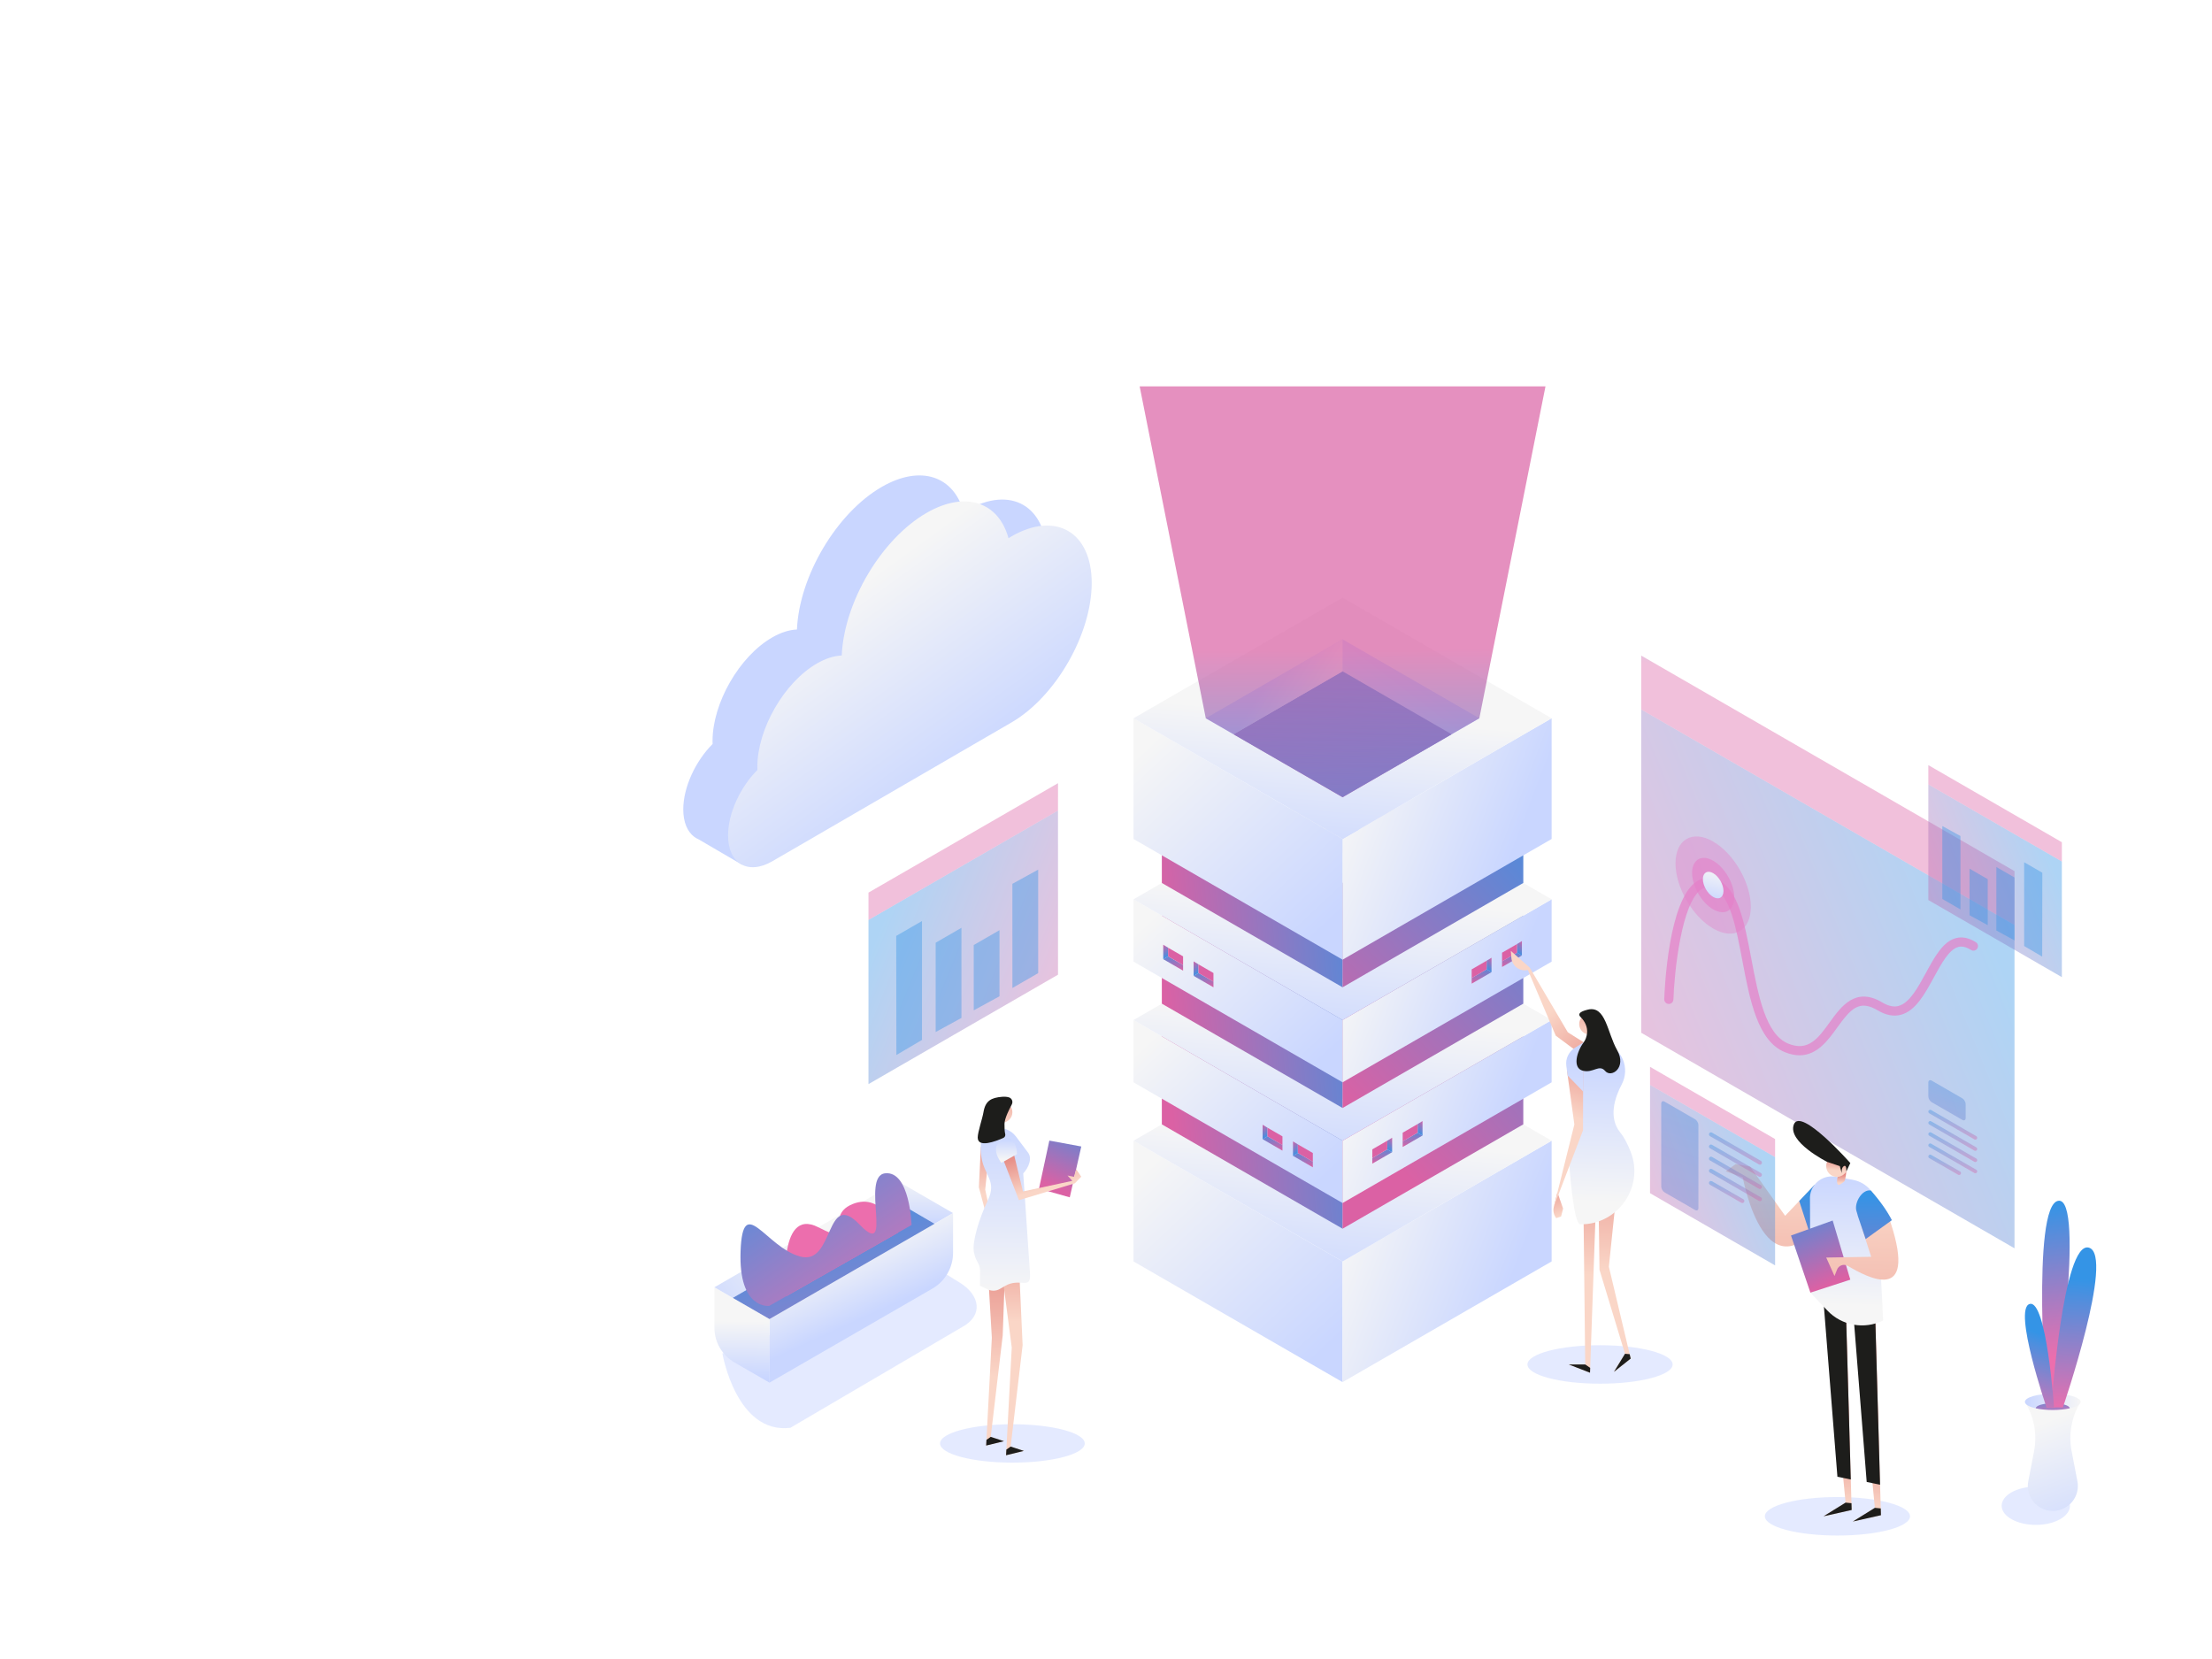 <?xml version="1.0" encoding="utf-8"?>
<!-- Generator: Adobe Illustrator 23.0.4, SVG Export Plug-In . SVG Version: 6.00 Build 0)  -->
<svg version="1.1" id="Layer_1" xmlns="http://www.w3.org/2000/svg" xmlns:xlink="http://www.w3.org/1999/xlink" x="0px" y="0px"
	 viewBox="0 0 3000 2250" style="enable-background:new 0 0 3000 2250;" xml:space="preserve">
<style type="text/css">
	.st0{opacity:0.5;fill:url(#SVGID_1_);}
	.st1{fill:url(#SVGID_2_);}
	.st2{fill:url(#SVGID_3_);}
	.st3{fill:url(#SVGID_4_);}
	.st4{fill:url(#XMLID_2_);}
	.st5{fill:url(#XMLID_3_);}
	.st6{fill:url(#XMLID_4_);}
	.st7{opacity:0.5;fill:url(#SVGID_5_);}
	.st8{fill:url(#SVGID_6_);}
	.st9{fill:url(#SVGID_7_);}
	.st10{fill:url(#SVGID_8_);}
	.st11{fill:url(#SVGID_9_);}
	.st12{fill:url(#SVGID_10_);}
	.st13{fill:url(#SVGID_11_);}
	.st14{fill:url(#SVGID_12_);}
	.st15{fill:url(#SVGID_13_);}
	.st16{fill:url(#SVGID_14_);}
	.st17{fill:url(#SVGID_15_);}
	.st18{fill:url(#SVGID_16_);}
	.st19{fill:url(#SVGID_17_);}
	.st20{fill:url(#SVGID_18_);}
	.st21{fill:url(#SVGID_19_);}
	.st22{fill:url(#SVGID_20_);}
	.st23{fill:url(#SVGID_21_);}
	.st24{fill:url(#SVGID_22_);}
	.st25{fill:url(#SVGID_23_);}
	.st26{fill:url(#SVGID_24_);}
	.st27{fill:url(#SVGID_25_);}
	.st28{fill:url(#SVGID_26_);}
	.st29{fill:url(#SVGID_27_);}
	.st30{fill:url(#SVGID_28_);}
	.st31{fill:url(#SVGID_29_);}
	.st32{fill:url(#SVGID_30_);}
	.st33{fill:url(#SVGID_31_);}
	.st34{fill:url(#SVGID_32_);}
	.st35{fill:url(#SVGID_33_);}
	.st36{fill:url(#SVGID_34_);}
	.st37{fill:url(#SVGID_35_);}
	.st38{fill:url(#SVGID_36_);}
	.st39{fill:url(#SVGID_37_);}
	.st40{fill:url(#SVGID_38_);}
	.st41{fill:url(#SVGID_39_);}
	.st42{fill:url(#SVGID_40_);}
	.st43{fill:url(#SVGID_41_);}
	.st44{fill:url(#SVGID_42_);}
	.st45{fill:url(#SVGID_43_);}
	.st46{fill:url(#SVGID_44_);}
	.st47{fill:url(#SVGID_45_);}
	.st48{fill:url(#SVGID_46_);}
	.st49{fill:url(#SVGID_47_);}
	.st50{fill:url(#SVGID_48_);}
	.st51{fill:url(#SVGID_49_);}
	.st52{fill:url(#SVGID_50_);}
	.st53{fill:url(#SVGID_51_);}
	.st54{fill:url(#SVGID_52_);}
	.st55{fill:url(#SVGID_53_);}
	.st56{fill:url(#SVGID_54_);}
	.st57{fill:url(#SVGID_55_);}
	.st58{fill:url(#SVGID_56_);}
	.st59{fill:url(#SVGID_57_);}
	.st60{fill:url(#SVGID_58_);}
	.st61{fill:url(#SVGID_59_);}
	.st62{fill:url(#SVGID_60_);}
	.st63{fill:url(#SVGID_61_);}
	.st64{fill:url(#SVGID_62_);}
	.st65{fill:url(#SVGID_63_);}
	.st66{fill:url(#SVGID_64_);}
	.st67{filter:url(#Adobe_OpacityMaskFilter);}
	.st68{filter:url(#Adobe_OpacityMaskFilter_1_);}
	.st69{mask:url(#SVGID_65_);fill:url(#SVGID_66_);}
	.st70{opacity:0.7;fill:url(#SVGID_67_);}
	.st71{fill:url(#SVGID_68_);}
	.st72{fill:url(#SVGID_69_);}
	.st73{opacity:0.4;fill:url(#SVGID_70_);}
	.st74{opacity:0.4;fill:url(#SVGID_71_);}
	.st75{opacity:0.4;}
	.st76{fill:url(#SVGID_72_);}
	.st77{fill:url(#SVGID_73_);}
	.st78{fill:url(#SVGID_74_);}
	.st79{fill:url(#SVGID_75_);}
	.st80{fill:url(#SVGID_76_);}
	.st81{opacity:0.4;fill:url(#SVGID_77_);}
	.st82{opacity:0.7;}
	.st83{fill:#E57FC8;}
	.st84{opacity:0.4;fill:#E57FC8;}
	.st85{opacity:0.6;fill:#E57FC8;}
	.st86{fill:url(#SVGID_78_);}
	.st87{opacity:0.4;fill:url(#SVGID_79_);}
	.st88{fill:url(#SVGID_80_);}
	.st89{fill:url(#SVGID_81_);}
	.st90{fill:url(#SVGID_82_);}
	.st91{fill:url(#SVGID_83_);}
	.st92{opacity:0.4;fill:url(#SVGID_84_);}
	.st93{opacity:0.4;fill:url(#SVGID_85_);}
	.st94{fill:url(#SVGID_86_);}
	.st95{fill:url(#SVGID_87_);}
	.st96{fill:url(#SVGID_88_);}
	.st97{fill:url(#SVGID_89_);}
	.st98{opacity:0.4;fill:url(#SVGID_90_);}
	.st99{fill:url(#SVGID_91_);}
	.st100{opacity:0.5;fill:url(#SVGID_92_);}
	.st101{fill:url(#SVGID_93_);}
	.st102{fill:url(#SVGID_94_);}
	.st103{fill:url(#SVGID_95_);}
	.st104{fill:url(#SVGID_96_);}
	.st105{fill:url(#SVGID_97_);}
	.st106{fill:url(#SVGID_98_);}
	.st107{fill:url(#SVGID_99_);}
	.st108{fill:#1D1D1B;}
	.st109{opacity:0.5;fill:url(#SVGID_100_);}
	.st110{fill:url(#SVGID_101_);}
	.st111{fill:url(#SVGID_102_);}
	.st112{fill:url(#SVGID_103_);}
	.st113{fill:url(#SVGID_104_);}
	.st114{fill:url(#SVGID_105_);}
	.st115{fill:url(#SVGID_106_);}
	.st116{fill:url(#SVGID_107_);}
	.st117{fill:url(#SVGID_108_);}
	.st118{opacity:0.5;fill:url(#SVGID_109_);}
	.st119{fill:url(#SVGID_110_);}
	.st120{fill:url(#SVGID_111_);}
	.st121{fill:url(#SVGID_112_);}
	.st122{fill:url(#SVGID_113_);}
	.st123{fill:url(#SVGID_114_);}
	.st124{fill:url(#SVGID_115_);}
	.st125{fill:url(#SVGID_116_);}
	.st126{fill:url(#SVGID_117_);}
	.st127{fill:url(#SVGID_118_);}
	.st128{fill:url(#SVGID_119_);}
	.st129{opacity:0.4;fill:url(#SVGID_120_);}
	.st130{opacity:0.4;fill:url(#SVGID_121_);}
	.st131{fill:url(#SVGID_122_);}
	.st132{fill:url(#SVGID_123_);}
	.st133{fill:url(#SVGID_124_);}
	.st134{fill:url(#SVGID_125_);}
	.st135{fill:url(#SVGID_126_);}
	.st136{opacity:0.4;fill:url(#SVGID_127_);}
</style>
<g>
	<g>
		<g>
			
				<linearGradient id="SVGID_1_" gradientUnits="userSpaceOnUse" x1="4737.597" y1="2079.651" x2="4736.573" y2="2067.705" gradientTransform="matrix(-1 0 0 1 7495.434 0)">
				<stop  offset="0" style="stop-color:#F6F6F6"/>
				<stop  offset="1" style="stop-color:#C9D6FF"/>
			</linearGradient>
			<ellipse class="st0" cx="2761.05" cy="2042.17" rx="46.31" ry="25.95"/>
			
				<linearGradient id="SVGID_2_" gradientUnits="userSpaceOnUse" x1="4722.059" y1="1928.268" x2="4658.423" y2="2095.31" gradientTransform="matrix(-1 0 0 1 7495.434 0)">
				<stop  offset="0" style="stop-color:#F6F6F6"/>
				<stop  offset="1" style="stop-color:#C9D6FF"/>
			</linearGradient>
			<path class="st1" d="M2821.78,1901.27l-1.76,3.09c-10.93,19.27-14.63,41.8-10.45,63.55l7.88,40.95
				c2.73,14.2-3.86,28.58-16.4,35.77l-0.12,0.07c-10.46,6-23.33,5.98-33.78-0.05l0,0c-12.5-7.21-19.05-21.55-16.32-35.72l7.84-40.72
				c4.22-21.93,0.42-44.65-10.71-64.02l-1.68-2.93H2821.78z"/>
			
				<linearGradient id="SVGID_3_" gradientUnits="userSpaceOnUse" x1="4673.655" y1="1901.266" x2="4749.157" y2="1901.266" gradientTransform="matrix(-1 0 0 1 7495.434 0)">
				<stop  offset="0" style="stop-color:#F6F6F6"/>
				<stop  offset="1" style="stop-color:#C9D6FF"/>
			</linearGradient>
			<path class="st2" d="M2746.28,1901.27c0,3.56,5.79,6.72,14.78,8.73c6.36,1.43,14.33,2.27,22.97,2.27s16.61-0.85,22.98-2.27
				c8.98-2.01,14.77-5.17,14.77-8.73c0-6.08-16.9-11.01-37.75-11.01C2763.18,1890.26,2746.28,1895.19,2746.28,1901.27z"/>
			
				<linearGradient id="SVGID_4_" gradientUnits="userSpaceOnUse" x1="4712.615" y1="1888.459" x2="4710.639" y2="1923.373" gradientTransform="matrix(-1 0 0 1 7495.434 0)">
				<stop  offset="0" style="stop-color:#3494E6"/>
				<stop  offset="1" style="stop-color:#EC6EAD"/>
			</linearGradient>
			<path class="st3" d="M2761.05,1909.9c0,0.03,0,0.07,0.01,0.1c6.36,1.43,14.33,2.27,22.97,2.27s16.61-0.85,22.98-2.27
				c0.01-0.03,0.01-0.07,0.01-0.1c0-3.71-10.29-6.7-22.99-6.7C2771.34,1903.2,2761.05,1906.19,2761.05,1909.9z"/>
		</g>
		<g>
			
				<linearGradient id="XMLID_2_" gradientUnits="userSpaceOnUse" x1="4720.753" y1="1633.33" x2="4698.794" y2="1840.618" gradientTransform="matrix(-1 0 0 1 7495.434 0)">
				<stop  offset="0" style="stop-color:#3494E6"/>
				<stop  offset="1" style="stop-color:#EC6EAD"/>
			</linearGradient>
			<path id="XMLID_159_" class="st4" d="M2775.56,1908.81c0,0-21.05-274.4,15.99-280.25c37.05-5.85-4.47,280.11-4.47,280.11
				L2775.56,1908.81z"/>
			
				<linearGradient id="XMLID_3_" gradientUnits="userSpaceOnUse" x1="4679.794" y1="1734.639" x2="4686.821" y2="1913.82" gradientTransform="matrix(-1 0 0 1 7495.434 0)">
				<stop  offset="0" style="stop-color:#3494E6"/>
				<stop  offset="1" style="stop-color:#EC6EAD"/>
			</linearGradient>
			<path id="XMLID_157_" class="st5" d="M2797.78,1908.81c0,0,70.66-206.42,35.33-216.68c-35.33-10.26-51.12,216.68-51.12,216.68
				H2797.78z"/>
			
				<linearGradient id="XMLID_4_" gradientUnits="userSpaceOnUse" x1="4718.829" y1="1811.699" x2="4755.72" y2="1923.248" gradientTransform="matrix(-1 0 0 1 7495.434 0)">
				<stop  offset="0" style="stop-color:#3494E6"/>
				<stop  offset="1" style="stop-color:#EC6EAD"/>
			</linearGradient>
			<path id="XMLID_156_" class="st6" d="M2775.56,1908.81c0,0-45.75-133.67-22.88-140.31c22.88-6.64,33.1,140.31,33.1,140.31
				H2775.56z"/>
		</g>
	</g>
	<g>
		
			<linearGradient id="SVGID_5_" gradientUnits="userSpaceOnUse" x1="-1598.781" y1="1971.561" x2="-1602.627" y2="1926.686" gradientTransform="matrix(1 0 0 1 2765.385 0)">
			<stop  offset="0" style="stop-color:#F6F6F6"/>
			<stop  offset="1" style="stop-color:#C9D6FF"/>
		</linearGradient>
		<path class="st7" d="M979.77,1835.67c0,0,18.67,109.66,92.13,100.78l233.35-136.87c28.4-15.44,24.14-42.88-3.35-59.88
			l-28.68-17.74L979.77,1835.67z"/>
		<g>
			
				<linearGradient id="SVGID_6_" gradientUnits="userSpaceOnUse" x1="7823.062" y1="1594.604" x2="7823.062" y2="1663.887" gradientTransform="matrix(-1 0 0 1 9078.298 0)">
				<stop  offset="0" style="stop-color:#F6F6F6"/>
				<stop  offset="1" style="stop-color:#C9D6FF"/>
			</linearGradient>
			<polygon class="st8" points="1217.89,1630.85 1217.89,1602.1 1292.58,1645.23 1267.48,1659.72 			"/>
			<g>
				
					<linearGradient id="SVGID_7_" gradientUnits="userSpaceOnUse" x1="7940.007" y1="1694.831" x2="7899.483" y2="1783.723" gradientTransform="matrix(-1 0 0 1 9078.298 0)">
					<stop  offset="0" style="stop-color:#F6F6F6"/>
					<stop  offset="1" style="stop-color:#C9D6FF"/>
				</linearGradient>
				<path class="st9" d="M1292.58,1699.05v-53.82l-248.97,143.74v86.24l220.89-127.52
					C1281.88,1737.65,1292.58,1719.11,1292.58,1699.05z"/>
				
					<linearGradient id="SVGID_8_" gradientUnits="userSpaceOnUse" x1="8071.706" y1="1791.679" x2="8073.013" y2="1868.806" gradientTransform="matrix(-1 0 0 1 9078.298 0)">
					<stop  offset="0" style="stop-color:#F6F6F6"/>
					<stop  offset="1" style="stop-color:#C9D6FF"/>
				</linearGradient>
				<path class="st10" d="M996.12,1847.79l47.49,27.42v-86.24l-74.69-43.12v54.84C968.93,1820.12,979.3,1838.07,996.12,1847.79z"/>
				
					<linearGradient id="SVGID_9_" gradientUnits="userSpaceOnUse" x1="7988.751" y1="1691.17" x2="8124.703" y2="1790.52" gradientTransform="matrix(-1 0 0 1 9078.298 0)">
					<stop  offset="0" style="stop-color:#F6F6F6"/>
					<stop  offset="1" style="stop-color:#C9D6FF"/>
				</linearGradient>
				<polygon class="st11" points="968.93,1745.84 1217.89,1602.1 1217.89,1630.85 993.83,1760.22 				"/>
			</g>
			
				<linearGradient id="SVGID_10_" gradientUnits="userSpaceOnUse" x1="-1670.757" y1="1611.104" x2="-1538.526" y2="1974.007" gradientTransform="matrix(1 0 0 1 2765.385 0)">
				<stop  offset="0" style="stop-color:#3494E6"/>
				<stop  offset="1" style="stop-color:#EC6EAD"/>
			</linearGradient>
			<polygon class="st12" points="1267.48,1659.72 1217.89,1630.85 993.83,1760.22 1043.62,1788.97 			"/>
			
				<linearGradient id="SVGID_11_" gradientUnits="userSpaceOnUse" x1="-2840.866" y1="1591.067" x2="-2862.308" y2="1615.572" gradientTransform="matrix(-1 0 0 1 -1803.483 0)">
				<stop  offset="0" style="stop-color:#3494E6"/>
				<stop  offset="1" style="stop-color:#EC6EAD"/>
			</linearGradient>
			<path class="st13" d="M1217.89,1671.84c0,0-20.04-56.14-61.9-38.72c-41.86,17.41,10.92,60.59-46.1,31.35
				c-57.02-29.25-43.63,93.59-43.63,93.59L1217.89,1671.84z"/>
		</g>
		
			<linearGradient id="SVGID_12_" gradientUnits="userSpaceOnUse" x1="-1749.437" y1="1533.286" x2="-1554.028" y2="1810.972" gradientTransform="matrix(1 0 0 1 2765.385 0)">
			<stop  offset="0" style="stop-color:#3494E6"/>
			<stop  offset="1" style="stop-color:#EC6EAD"/>
		</linearGradient>
		<path class="st14" d="M1236.27,1661.39c0,0-2.17-73.82-35.87-70.09c-33.69,3.72,12.51,118.7-34.52,69.58s-33.77,56.18-80.74,43.27
			c-46.97-12.91-77.82-86.89-80.74-7.14c-2.92,79.75,38.95,74.06,38.95,74.06L1236.27,1661.39z"/>
	</g>
	<g>
		<linearGradient id="SVGID_13_" gradientUnits="userSpaceOnUse" x1="1558.187" y1="1581.648" x2="1793.904" y2="1833.494">
			<stop  offset="0" style="stop-color:#F6F6F6"/>
			<stop  offset="1" style="stop-color:#C9D6FF"/>
		</linearGradient>
		<polygon class="st15" points="1537.3,1547.1 1820.84,1710.8 1820.84,1874.49 1537.3,1710.8 		"/>
		<linearGradient id="SVGID_14_" gradientUnits="userSpaceOnUse" x1="1826.518" y1="1658.807" x2="2047.347" y2="1743.168">
			<stop  offset="0" style="stop-color:#F6F6F6"/>
			<stop  offset="1" style="stop-color:#C9D6FF"/>
		</linearGradient>
		<polygon class="st16" points="2104.38,1547.1 1820.84,1710.8 1820.84,1874.49 2104.39,1710.8 		"/>
		<linearGradient id="SVGID_15_" gradientUnits="userSpaceOnUse" x1="1821.089" y1="1544.073" x2="1803.721" y2="1757.455">
			<stop  offset="0" style="stop-color:#F6F6F6"/>
			<stop  offset="1" style="stop-color:#C9D6FF"/>
		</linearGradient>
		<polygon class="st17" points="1537.3,1547.1 1820.84,1383.4 2104.38,1547.1 1820.84,1710.8 		"/>
		<linearGradient id="SVGID_16_" gradientUnits="userSpaceOnUse" x1="1732.065" y1="1663.759" x2="1882.178" y2="1466.504">
			<stop  offset="0" style="stop-color:#F6F6F6"/>
			<stop  offset="1" style="stop-color:#C9D6FF"/>
		</linearGradient>
		<polygon class="st18" points="1635.35,1547.1 1820.84,1440.01 2006.33,1547.1 1820.84,1654.19 		"/>
		<linearGradient id="SVGID_17_" gradientUnits="userSpaceOnUse" x1="1889.665" y1="1519.865" x2="1778.012" y2="1599.263">
			<stop  offset="0" style="stop-color:#F6F6F6"/>
			<stop  offset="1" style="stop-color:#C9D6FF"/>
		</linearGradient>
		<polygon class="st19" points="1672.95,1568.81 1820.84,1483.42 1968.74,1568.81 1820.84,1654.19 		"/>
		<linearGradient id="SVGID_18_" gradientUnits="userSpaceOnUse" x1="1931.76" y1="1505.766" x2="1591.216" y2="1533.679">
			<stop  offset="0" style="stop-color:#3494E6"/>
			<stop  offset="1" style="stop-color:#DB61A4"/>
		</linearGradient>
		<polygon class="st20" points="1575.74,1383.4 1820.84,1524.91 1820.84,1666.41 1575.73,1524.9 		"/>
		<linearGradient id="SVGID_19_" gradientUnits="userSpaceOnUse" x1="2272.331" y1="1227.909" x2="1888.986" y2="1574.036">
			<stop  offset="0" style="stop-color:#3494E6"/>
			<stop  offset="1" style="stop-color:#DB61A4"/>
		</linearGradient>
		<polygon class="st21" points="2065.95,1383.4 1820.84,1524.91 1820.84,1666.41 2065.95,1524.9 		"/>
		<linearGradient id="SVGID_20_" gradientUnits="userSpaceOnUse" x1="1574.341" y1="1395.599" x2="1778.558" y2="1613.79">
			<stop  offset="0" style="stop-color:#F6F6F6"/>
			<stop  offset="1" style="stop-color:#C9D6FF"/>
		</linearGradient>
		<polygon class="st22" points="1537.3,1383.4 1820.84,1547.1 1820.84,1631.58 1537.3,1467.89 		"/>
		<linearGradient id="SVGID_21_" gradientUnits="userSpaceOnUse" x1="1841.043" y1="1461.047" x2="2038.304" y2="1536.405">
			<stop  offset="0" style="stop-color:#F6F6F6"/>
			<stop  offset="1" style="stop-color:#C9D6FF"/>
		</linearGradient>
		<polygon class="st23" points="2104.38,1383.4 1820.84,1547.1 1820.84,1631.58 2104.39,1467.89 		"/>
		<linearGradient id="SVGID_22_" gradientUnits="userSpaceOnUse" x1="1821.089" y1="1380.371" x2="1803.721" y2="1593.754">
			<stop  offset="0" style="stop-color:#F6F6F6"/>
			<stop  offset="1" style="stop-color:#C9D6FF"/>
		</linearGradient>
		<polygon class="st24" points="1537.3,1383.4 1820.84,1219.7 2104.38,1383.4 1820.84,1547.1 		"/>
		<linearGradient id="SVGID_23_" gradientUnits="userSpaceOnUse" x1="1732.065" y1="1500.057" x2="1882.178" y2="1302.802">
			<stop  offset="0" style="stop-color:#F6F6F6"/>
			<stop  offset="1" style="stop-color:#C9D6FF"/>
		</linearGradient>
		<polygon class="st25" points="1635.35,1383.4 1820.84,1276.31 2006.33,1383.4 1820.84,1490.49 		"/>
		<linearGradient id="SVGID_24_" gradientUnits="userSpaceOnUse" x1="1889.665" y1="1356.164" x2="1778.012" y2="1435.562">
			<stop  offset="0" style="stop-color:#F6F6F6"/>
			<stop  offset="1" style="stop-color:#C9D6FF"/>
		</linearGradient>
		<polygon class="st26" points="1672.95,1405.1 1820.84,1319.72 1968.74,1405.1 1820.84,1490.49 		"/>
		<linearGradient id="SVGID_25_" gradientUnits="userSpaceOnUse" x1="1918.431" y1="1343.157" x2="1577.888" y2="1371.071">
			<stop  offset="0" style="stop-color:#3494E6"/>
			<stop  offset="1" style="stop-color:#DB61A4"/>
		</linearGradient>
		<polygon class="st27" points="1575.74,1219.7 1820.84,1361.21 1820.84,1502.7 1575.73,1361.2 		"/>
		<linearGradient id="SVGID_26_" gradientUnits="userSpaceOnUse" x1="2190.905" y1="1137.728" x2="1807.56" y2="1483.855">
			<stop  offset="0" style="stop-color:#3494E6"/>
			<stop  offset="1" style="stop-color:#DB61A4"/>
		</linearGradient>
		<polygon class="st28" points="2065.95,1219.7 1820.84,1361.21 1820.84,1502.7 2065.95,1361.2 		"/>
		<linearGradient id="SVGID_27_" gradientUnits="userSpaceOnUse" x1="1574.341" y1="1231.898" x2="1778.558" y2="1450.088">
			<stop  offset="0" style="stop-color:#F6F6F6"/>
			<stop  offset="1" style="stop-color:#C9D6FF"/>
		</linearGradient>
		<polygon class="st29" points="1537.3,1219.7 1820.84,1383.4 1820.84,1467.88 1537.3,1304.19 		"/>
		<linearGradient id="SVGID_28_" gradientUnits="userSpaceOnUse" x1="1841.043" y1="1297.346" x2="2038.304" y2="1372.704">
			<stop  offset="0" style="stop-color:#F6F6F6"/>
			<stop  offset="1" style="stop-color:#C9D6FF"/>
		</linearGradient>
		<polygon class="st30" points="2104.38,1219.7 1820.84,1383.4 1820.84,1467.88 2104.39,1304.19 		"/>
		<linearGradient id="SVGID_29_" gradientUnits="userSpaceOnUse" x1="1821.089" y1="1216.67" x2="1803.721" y2="1430.052">
			<stop  offset="0" style="stop-color:#F6F6F6"/>
			<stop  offset="1" style="stop-color:#C9D6FF"/>
		</linearGradient>
		<polygon class="st31" points="1537.3,1219.7 1820.84,1056 2104.38,1219.7 1820.84,1383.4 		"/>
		<linearGradient id="SVGID_30_" gradientUnits="userSpaceOnUse" x1="1732.065" y1="1336.356" x2="1882.178" y2="1139.101">
			<stop  offset="0" style="stop-color:#F6F6F6"/>
			<stop  offset="1" style="stop-color:#C9D6FF"/>
		</linearGradient>
		<polygon class="st32" points="1635.35,1219.7 1820.84,1112.61 2006.33,1219.7 1820.84,1326.79 		"/>
		<linearGradient id="SVGID_31_" gradientUnits="userSpaceOnUse" x1="1889.665" y1="1192.462" x2="1778.012" y2="1271.861">
			<stop  offset="0" style="stop-color:#F6F6F6"/>
			<stop  offset="1" style="stop-color:#C9D6FF"/>
		</linearGradient>
		<polygon class="st33" points="1672.95,1241.4 1820.84,1156.02 1968.74,1241.4 1820.84,1326.79 		"/>
		<linearGradient id="SVGID_32_" gradientUnits="userSpaceOnUse" x1="1785.156" y1="1201.953" x2="1721.886" y2="1162.254">
			<stop  offset="0" style="stop-color:#F6F6F6"/>
			<stop  offset="1" style="stop-color:#C9D6FF"/>
		</linearGradient>
		<polygon class="st34" points="1820.84,1112.61 1820.84,1156.02 1672.95,1241.4 1635.35,1219.7 		"/>
		<linearGradient id="SVGID_33_" gradientUnits="userSpaceOnUse" x1="1905.103" y1="1180.548" x2="1564.559" y2="1208.461">
			<stop  offset="0" style="stop-color:#3494E6"/>
			<stop  offset="1" style="stop-color:#DB61A4"/>
		</linearGradient>
		<polygon class="st35" points="1575.74,1056 1820.84,1197.51 1820.84,1339 1575.73,1197.5 		"/>
		<linearGradient id="SVGID_34_" gradientUnits="userSpaceOnUse" x1="2109.479" y1="1047.547" x2="1726.134" y2="1393.674">
			<stop  offset="0" style="stop-color:#3494E6"/>
			<stop  offset="1" style="stop-color:#DB61A4"/>
		</linearGradient>
		<polygon class="st36" points="2065.95,1056 1820.84,1197.51 1820.84,1339 2065.95,1197.5 		"/>
		<linearGradient id="SVGID_35_" gradientUnits="userSpaceOnUse" x1="1558.189" y1="1008.7" x2="1793.902" y2="1260.541">
			<stop  offset="0" style="stop-color:#F6F6F6"/>
			<stop  offset="1" style="stop-color:#C9D6FF"/>
		</linearGradient>
		<polygon class="st37" points="1537.3,974.16 1820.84,1137.86 1820.84,1301.54 1537.3,1137.85 		"/>
		<linearGradient id="SVGID_36_" gradientUnits="userSpaceOnUse" x1="1826.52" y1="1085.857" x2="2047.346" y2="1170.217">
			<stop  offset="0" style="stop-color:#F6F6F6"/>
			<stop  offset="1" style="stop-color:#C9D6FF"/>
		</linearGradient>
		<polygon class="st38" points="2104.38,974.16 1820.84,1137.86 1820.84,1301.54 2104.39,1137.85 		"/>
		<linearGradient id="SVGID_37_" gradientUnits="userSpaceOnUse" x1="1821.089" y1="971.127" x2="1803.721" y2="1184.51">
			<stop  offset="0" style="stop-color:#F6F6F6"/>
			<stop  offset="1" style="stop-color:#C9D6FF"/>
		</linearGradient>
		<polygon class="st39" points="1537.3,974.16 1820.84,810.45 2104.38,974.16 1820.84,1137.86 		"/>
		<linearGradient id="SVGID_38_" gradientUnits="userSpaceOnUse" x1="1732.065" y1="1090.813" x2="1882.178" y2="893.558">
			<stop  offset="0" style="stop-color:#F6F6F6"/>
			<stop  offset="1" style="stop-color:#C9D6FF"/>
		</linearGradient>
		<polygon class="st40" points="1635.35,974.16 1820.84,867.06 2006.33,974.16 1820.84,1081.25 		"/>
		<linearGradient id="SVGID_39_" gradientUnits="userSpaceOnUse" x1="1825.273" y1="904.307" x2="1816.899" y2="1077.37">
			<stop  offset="0" style="stop-color:#3494E6"/>
			<stop  offset="1" style="stop-color:#DB61A4"/>
		</linearGradient>
		<polygon class="st41" points="1672.95,995.86 1820.84,910.47 1968.74,995.86 1820.84,1081.25 		"/>
		<linearGradient id="SVGID_40_" gradientUnits="userSpaceOnUse" x1="1785.156" y1="956.41" x2="1721.886" y2="916.711">
			<stop  offset="0" style="stop-color:#F6F6F6"/>
			<stop  offset="1" style="stop-color:#C9D6FF"/>
		</linearGradient>
		<polygon class="st42" points="1820.84,867.06 1820.84,910.47 1672.95,995.86 1635.35,974.16 		"/>
		<g>
			<g>
				<linearGradient id="SVGID_41_" gradientUnits="userSpaceOnUse" x1="2053.048" y1="1283.673" x2="2048.628" y2="1312.982">
					<stop  offset="0" style="stop-color:#3494E6"/>
					<stop  offset="1" style="stop-color:#DB61A4"/>
				</linearGradient>
				<polygon class="st43" points="2037.15,1311.44 2064.06,1295.91 2057.47,1292.08 2037.15,1303.81 				"/>
				
					<linearGradient id="SVGID_42_" gradientUnits="userSpaceOnUse" x1="-9037.897" y1="2563.439" x2="-9049.516" y2="2577.434" gradientTransform="matrix(-1 0 0 -1 -6980.827 3856.019)">
					<stop  offset="0" style="stop-color:#3494E6"/>
					<stop  offset="1" style="stop-color:#DB61A4"/>
				</linearGradient>
				<polygon class="st44" points="2064.06,1276.31 2064.06,1295.91 2057.47,1292.08 2057.47,1280.34 				"/>
				<linearGradient id="SVGID_43_" gradientUnits="userSpaceOnUse" x1="2047.312" y1="1264.368" x2="2047.312" y2="1281.426">
					<stop  offset="0" style="stop-color:#3494E6"/>
					<stop  offset="1" style="stop-color:#DB61A4"/>
				</linearGradient>
				<polygon class="st45" points="2037.15,1303.81 2037.15,1292.08 2057.47,1280.34 2057.47,1292.08 				"/>
			</g>
			<g>
				<linearGradient id="SVGID_44_" gradientUnits="userSpaceOnUse" x1="2011.846" y1="1306.272" x2="2007.427" y2="1335.58">
					<stop  offset="0" style="stop-color:#3494E6"/>
					<stop  offset="1" style="stop-color:#DB61A4"/>
				</linearGradient>
				<polygon class="st46" points="1995.95,1334.04 2022.86,1318.51 2016.27,1314.68 1995.95,1326.41 				"/>
				
					<linearGradient id="SVGID_45_" gradientUnits="userSpaceOnUse" x1="-8996.695" y1="2540.84" x2="-9008.314" y2="2554.835" gradientTransform="matrix(-1 0 0 -1 -6980.827 3856.019)">
					<stop  offset="0" style="stop-color:#3494E6"/>
					<stop  offset="1" style="stop-color:#DB61A4"/>
				</linearGradient>
				<polygon class="st47" points="2022.86,1298.91 2022.86,1318.51 2016.27,1314.68 2016.27,1302.94 				"/>
				<linearGradient id="SVGID_46_" gradientUnits="userSpaceOnUse" x1="2006.11" y1="1264.368" x2="2006.11" y2="1281.426">
					<stop  offset="0" style="stop-color:#3494E6"/>
					<stop  offset="1" style="stop-color:#DB61A4"/>
				</linearGradient>
				<polygon class="st48" points="1995.95,1326.41 1995.95,1314.68 2016.27,1302.94 2016.27,1314.68 				"/>
			</g>
			<g>
				<linearGradient id="SVGID_47_" gradientUnits="userSpaceOnUse" x1="1918.266" y1="1527.801" x2="1913.846" y2="1557.11">
					<stop  offset="0" style="stop-color:#3494E6"/>
					<stop  offset="1" style="stop-color:#DB61A4"/>
				</linearGradient>
				<polygon class="st49" points="1902.37,1555.57 1929.28,1540.04 1922.69,1536.21 1902.37,1547.94 				"/>
				
					<linearGradient id="SVGID_48_" gradientUnits="userSpaceOnUse" x1="-8903.115" y1="2319.31" x2="-8914.733" y2="2333.305" gradientTransform="matrix(-1 0 0 -1 -6980.827 3856.019)">
					<stop  offset="0" style="stop-color:#3494E6"/>
					<stop  offset="1" style="stop-color:#DB61A4"/>
				</linearGradient>
				<polygon class="st50" points="1929.28,1520.44 1929.28,1540.04 1922.69,1536.21 1922.69,1524.47 				"/>
				<linearGradient id="SVGID_49_" gradientUnits="userSpaceOnUse" x1="1912.53" y1="1508.496" x2="1912.53" y2="1525.554">
					<stop  offset="0" style="stop-color:#3494E6"/>
					<stop  offset="1" style="stop-color:#DB61A4"/>
				</linearGradient>
				<polygon class="st51" points="1902.37,1547.94 1902.37,1536.21 1922.69,1524.47 1922.69,1536.21 				"/>
			</g>
			<g>
				<linearGradient id="SVGID_50_" gradientUnits="userSpaceOnUse" x1="1877.064" y1="1550.4" x2="1872.645" y2="1579.709">
					<stop  offset="0" style="stop-color:#3494E6"/>
					<stop  offset="1" style="stop-color:#DB61A4"/>
				</linearGradient>
				<polygon class="st52" points="1861.17,1578.17 1888.08,1562.63 1881.49,1558.8 1861.17,1570.54 				"/>
				
					<linearGradient id="SVGID_51_" gradientUnits="userSpaceOnUse" x1="-8861.913" y1="2296.711" x2="-8873.532" y2="2310.707" gradientTransform="matrix(-1 0 0 -1 -6980.827 3856.019)">
					<stop  offset="0" style="stop-color:#3494E6"/>
					<stop  offset="1" style="stop-color:#DB61A4"/>
				</linearGradient>
				<polygon class="st53" points="1888.08,1543.04 1888.08,1562.63 1881.49,1558.8 1881.49,1547.07 				"/>
				<linearGradient id="SVGID_52_" gradientUnits="userSpaceOnUse" x1="1871.328" y1="1508.496" x2="1871.328" y2="1525.555">
					<stop  offset="0" style="stop-color:#3494E6"/>
					<stop  offset="1" style="stop-color:#DB61A4"/>
				</linearGradient>
				<polygon class="st54" points="1861.17,1570.54 1861.17,1558.8 1881.49,1547.07 1881.49,1558.8 				"/>
			</g>
		</g>
		<g>
			<g>
				
					<linearGradient id="SVGID_53_" gradientUnits="userSpaceOnUse" x1="-8629.456" y1="1288.632" x2="-8633.875" y2="1317.941" gradientTransform="matrix(-1 0 0 1 -7040.818 0)">
					<stop  offset="0" style="stop-color:#3494E6"/>
					<stop  offset="1" style="stop-color:#DB61A4"/>
				</linearGradient>
				<polygon class="st55" points="1604.54,1316.4 1577.62,1300.87 1584.21,1297.04 1604.54,1308.77 				"/>
				
					<linearGradient id="SVGID_54_" gradientUnits="userSpaceOnUse" x1="1644.607" y1="2558.479" x2="1632.988" y2="2572.474" gradientTransform="matrix(1 0 0 -1 -59.991 3856.019)">
					<stop  offset="0" style="stop-color:#3494E6"/>
					<stop  offset="1" style="stop-color:#DB61A4"/>
				</linearGradient>
				<polygon class="st56" points="1577.62,1281.27 1577.62,1300.87 1584.21,1297.04 1584.21,1285.3 				"/>
				
					<linearGradient id="SVGID_55_" gradientUnits="userSpaceOnUse" x1="-8635.191" y1="1269.327" x2="-8635.191" y2="1286.386" gradientTransform="matrix(-1 0 0 1 -7040.818 0)">
					<stop  offset="0" style="stop-color:#3494E6"/>
					<stop  offset="1" style="stop-color:#DB61A4"/>
				</linearGradient>
				<polygon class="st57" points="1604.54,1308.77 1604.54,1297.04 1584.21,1285.3 1584.21,1297.04 				"/>
			</g>
			<g>
				
					<linearGradient id="SVGID_56_" gradientUnits="userSpaceOnUse" x1="-8670.657" y1="1311.231" x2="-8675.077" y2="1340.54" gradientTransform="matrix(-1 0 0 1 -7040.818 0)">
					<stop  offset="0" style="stop-color:#3494E6"/>
					<stop  offset="1" style="stop-color:#DB61A4"/>
				</linearGradient>
				<polygon class="st58" points="1645.74,1339 1618.82,1323.47 1625.41,1319.64 1645.74,1331.37 				"/>
				
					<linearGradient id="SVGID_57_" gradientUnits="userSpaceOnUse" x1="1685.809" y1="2535.88" x2="1674.19" y2="2549.875" gradientTransform="matrix(1 0 0 -1 -59.991 3856.019)">
					<stop  offset="0" style="stop-color:#3494E6"/>
					<stop  offset="1" style="stop-color:#DB61A4"/>
				</linearGradient>
				<polygon class="st59" points="1618.82,1303.87 1618.82,1323.47 1625.41,1319.64 1625.41,1307.9 				"/>
				
					<linearGradient id="SVGID_58_" gradientUnits="userSpaceOnUse" x1="-8676.394" y1="1269.328" x2="-8676.394" y2="1286.386" gradientTransform="matrix(-1 0 0 1 -7040.818 0)">
					<stop  offset="0" style="stop-color:#3494E6"/>
					<stop  offset="1" style="stop-color:#DB61A4"/>
				</linearGradient>
				<polygon class="st60" points="1645.74,1331.37 1645.74,1319.64 1625.41,1307.9 1625.41,1319.64 				"/>
			</g>
			<g>
				
					<linearGradient id="SVGID_59_" gradientUnits="userSpaceOnUse" x1="-8764.237" y1="1532.761" x2="-8768.657" y2="1562.07" gradientTransform="matrix(-1 0 0 1 -7040.818 0)">
					<stop  offset="0" style="stop-color:#3494E6"/>
					<stop  offset="1" style="stop-color:#DB61A4"/>
				</linearGradient>
				<polygon class="st61" points="1739.32,1560.53 1712.4,1545 1718.99,1541.17 1739.32,1552.9 				"/>
				
					<linearGradient id="SVGID_60_" gradientUnits="userSpaceOnUse" x1="1779.389" y1="2314.35" x2="1767.77" y2="2328.346" gradientTransform="matrix(1 0 0 -1 -59.991 3856.019)">
					<stop  offset="0" style="stop-color:#3494E6"/>
					<stop  offset="1" style="stop-color:#DB61A4"/>
				</linearGradient>
				<polygon class="st62" points="1712.4,1525.4 1712.4,1545 1718.99,1541.17 1718.99,1529.43 				"/>
				
					<linearGradient id="SVGID_61_" gradientUnits="userSpaceOnUse" x1="-8769.974" y1="1513.456" x2="-8769.974" y2="1530.514" gradientTransform="matrix(-1 0 0 1 -7040.818 0)">
					<stop  offset="0" style="stop-color:#3494E6"/>
					<stop  offset="1" style="stop-color:#DB61A4"/>
				</linearGradient>
				<polygon class="st63" points="1739.32,1552.9 1739.32,1541.17 1718.99,1529.43 1718.99,1541.17 				"/>
			</g>
			<g>
				
					<linearGradient id="SVGID_62_" gradientUnits="userSpaceOnUse" x1="-8805.44" y1="1555.36" x2="-8809.859" y2="1584.669" gradientTransform="matrix(-1 0 0 1 -7040.818 0)">
					<stop  offset="0" style="stop-color:#3494E6"/>
					<stop  offset="1" style="stop-color:#DB61A4"/>
				</linearGradient>
				<polygon class="st64" points="1780.52,1583.13 1753.6,1567.59 1760.19,1563.76 1780.52,1575.5 				"/>
				
					<linearGradient id="SVGID_63_" gradientUnits="userSpaceOnUse" x1="1820.591" y1="2291.751" x2="1808.972" y2="2305.747" gradientTransform="matrix(1 0 0 -1 -59.991 3856.019)">
					<stop  offset="0" style="stop-color:#3494E6"/>
					<stop  offset="1" style="stop-color:#DB61A4"/>
				</linearGradient>
				<polygon class="st65" points="1753.6,1548 1753.6,1567.59 1760.19,1563.76 1760.19,1552.03 				"/>
				
					<linearGradient id="SVGID_64_" gradientUnits="userSpaceOnUse" x1="-8811.176" y1="1513.456" x2="-8811.176" y2="1530.514" gradientTransform="matrix(-1 0 0 1 -7040.818 0)">
					<stop  offset="0" style="stop-color:#3494E6"/>
					<stop  offset="1" style="stop-color:#DB61A4"/>
				</linearGradient>
				<polygon class="st66" points="1780.52,1575.5 1780.52,1563.76 1760.19,1552.03 1760.19,1563.76 				"/>
			</g>
		</g>
		<defs>
			<filter id="Adobe_OpacityMaskFilter" filterUnits="userSpaceOnUse" x="1545.64" y="524" width="550.41" height="557.25">
				<feFlood  style="flood-color:white;flood-opacity:1" result="back"/>
				<feBlend  in="SourceGraphic" in2="back" mode="normal"/>
			</filter>
		</defs>
		<mask maskUnits="userSpaceOnUse" x="1545.64" y="524" width="550.41" height="557.25" id="SVGID_65_">
			<g class="st67">
				<defs>
					<filter id="Adobe_OpacityMaskFilter_1_" filterUnits="userSpaceOnUse" x="1545.64" y="524" width="550.41" height="557.25">
						<feFlood  style="flood-color:white;flood-opacity:1" result="back"/>
						<feBlend  in="SourceGraphic" in2="back" mode="normal"/>
					</filter>
				</defs>
				<mask maskUnits="userSpaceOnUse" x="1545.64" y="524" width="550.41" height="557.25" id="SVGID_65_">
					<g class="st68">
					</g>
				</mask>
				<linearGradient id="SVGID_66_" gradientUnits="userSpaceOnUse" x1="1824.195" y1="1147.705" x2="1821.405" y2="628.516">
					<stop  offset="0" style="stop-color:#FFFFFF"/>
					<stop  offset="0.515" style="stop-color:#FFFFFF"/>
					<stop  offset="1" style="stop-color:#000000"/>
				</linearGradient>
				<polygon class="st69" points="1635.35,974.16 1545.64,524 2096.05,524 2006.33,974.16 1820.84,1081.25 				"/>
			</g>
		</mask>
		<linearGradient id="SVGID_67_" gradientUnits="userSpaceOnUse" x1="1824.195" y1="1147.705" x2="1821.405" y2="628.516">
			<stop  offset="0" style="stop-color:#3494E6"/>
			<stop  offset="0.515" style="stop-color:#DB61A4"/>
			<stop  offset="1" style="stop-color:#DB61A4"/>
		</linearGradient>
		<polygon class="st70" points="1635.35,974.16 1545.64,524 2096.05,524 2006.33,974.16 1820.84,1081.25 		"/>
	</g>
	<g>
		<linearGradient id="SVGID_68_" gradientUnits="userSpaceOnUse" x1="1220.199" y1="565.043" x2="1211.672" y2="631.127">
			<stop  offset="0" style="stop-color:#F6F6F6"/>
			<stop  offset="1" style="stop-color:#C9D6FF"/>
		</linearGradient>
		<path class="st71" d="M1311.02,692.23c-1.35,0.78-2.69,1.61-4.02,2.44c-13.32-48.89-58.2-64.88-111.13-34.32
			c-61.41,35.46-111.99,121.21-115.01,193.4c-10.28,0.42-21.7,3.91-33.72,10.85c-44.43,25.65-80.77,88.83-80.77,140.4
			c0,1.37,0.04,2.7,0.09,4.02c-23.14,23.13-39.78,58.57-39.78,88.7c0,17.3,5.5,29.99,14.56,36.97l0,0v0
			c1.96,1.51,4.09,2.76,6.37,3.72l58.78,34.36l9.76-51.02l-3.32-4.12l298.2-173.09c59.86-34.74,108.83-119.86,108.83-189.16
			S1370.88,657.67,1311.02,692.23z"/>
		<linearGradient id="SVGID_69_" gradientUnits="userSpaceOnUse" x1="1133.892" y1="815.498" x2="1310.827" y2="1060.649">
			<stop  offset="0" style="stop-color:#F6F6F6"/>
			<stop  offset="1" style="stop-color:#C9D6FF"/>
		</linearGradient>
		<path class="st72" d="M1371.78,727.5c-1.35,0.78-2.69,1.61-4.02,2.44c-13.32-48.89-58.2-64.88-111.13-34.32
			c-61.41,35.46-111.99,121.21-115.01,193.4c-10.28,0.42-21.7,3.91-33.72,10.85c-44.43,25.65-80.77,88.83-80.77,140.4
			c0,1.37,0.04,2.7,0.09,4.02c-23.14,23.13-39.78,58.57-39.78,88.7c0,38.45,27.1,54.18,60.23,34.96l324.12-188.13
			c59.86-34.74,108.83-119.86,108.83-189.16C1480.61,721.36,1431.63,692.93,1371.78,727.5z"/>
	</g>
	<g>
		<g>
			
				<linearGradient id="SVGID_70_" gradientUnits="userSpaceOnUse" x1="-9702.531" y1="1241.58" x2="-9171.294" y2="1458.325" gradientTransform="matrix(-1 0 0 1 -7012.664 0)">
				<stop  offset="0" style="stop-color:#3494E6"/>
				<stop  offset="1" style="stop-color:#DB61A4"/>
			</linearGradient>
			<polygon class="st73" points="2732.15,1692.99 2225.87,1400.67 2225.88,962.23 2732.15,1254.52 			"/>
			
				<linearGradient id="SVGID_71_" gradientUnits="userSpaceOnUse" x1="-9514.193" y1="854.137" x2="-9506.717" y2="926.41" gradientTransform="matrix(-1 0 0 1 -7012.664 0)">
				<stop  offset="0" style="stop-color:#3494E6"/>
				<stop  offset="1" style="stop-color:#DB61A4"/>
			</linearGradient>
			<polygon class="st74" points="2225.87,889.15 2225.88,962.23 2732.15,1254.52 2732.15,1181.45 			"/>
		</g>
		<g class="st75">
			
				<linearGradient id="SVGID_72_" gradientUnits="userSpaceOnUse" x1="-9663.955" y1="1512.734" x2="-9658.204" y2="1538.072" gradientTransform="matrix(-1 0 0 1 -7012.664 0)">
				<stop  offset="0" style="stop-color:#3494E6"/>
				<stop  offset="1" style="stop-color:#DB61A4"/>
			</linearGradient>
			<path class="st76" d="M2679.02,1545.61c-0.43,0-0.87-0.11-1.26-0.34l-61.22-35.34c-1.21-0.7-1.63-2.25-0.93-3.46
				c0.7-1.21,2.25-1.63,3.46-0.93l61.22,35.34c1.21,0.7,1.63,2.25,0.93,3.46C2680.75,1545.15,2679.9,1545.61,2679.02,1545.61z"/>
		</g>
		<g class="st75">
			
				<linearGradient id="SVGID_73_" gradientUnits="userSpaceOnUse" x1="-9663.955" y1="1527.934" x2="-9658.204" y2="1553.273" gradientTransform="matrix(-1 0 0 1 -7012.664 0)">
				<stop  offset="0" style="stop-color:#3494E6"/>
				<stop  offset="1" style="stop-color:#DB61A4"/>
			</linearGradient>
			<path class="st77" d="M2679.02,1560.81c-0.43,0-0.87-0.11-1.26-0.34l-61.22-35.34c-1.21-0.7-1.63-2.25-0.93-3.46
				c0.7-1.21,2.25-1.63,3.46-0.93l61.22,35.34c1.21,0.7,1.63,2.25,0.93,3.46C2680.75,1560.35,2679.9,1560.81,2679.02,1560.81z"/>
		</g>
		<g class="st75">
			
				<linearGradient id="SVGID_74_" gradientUnits="userSpaceOnUse" x1="-9663.955" y1="1543.135" x2="-9658.204" y2="1568.473" gradientTransform="matrix(-1 0 0 1 -7012.664 0)">
				<stop  offset="0" style="stop-color:#3494E6"/>
				<stop  offset="1" style="stop-color:#DB61A4"/>
			</linearGradient>
			<path class="st78" d="M2679.02,1576.01c-0.43,0-0.87-0.11-1.26-0.34l-61.22-35.34c-1.21-0.7-1.63-2.25-0.93-3.46
				c0.7-1.21,2.25-1.63,3.46-0.93l61.22,35.34c1.21,0.7,1.63,2.25,0.93,3.46C2680.75,1575.55,2679.9,1576.01,2679.02,1576.01z"/>
		</g>
		<g class="st75">
			
				<linearGradient id="SVGID_75_" gradientUnits="userSpaceOnUse" x1="-9663.955" y1="1558.335" x2="-9658.204" y2="1583.674" gradientTransform="matrix(-1 0 0 1 -7012.664 0)">
				<stop  offset="0" style="stop-color:#3494E6"/>
				<stop  offset="1" style="stop-color:#DB61A4"/>
			</linearGradient>
			<path class="st79" d="M2679.02,1591.21c-0.43,0-0.87-0.11-1.26-0.34l-61.22-35.34c-1.21-0.7-1.63-2.25-0.93-3.46
				c0.7-1.21,2.25-1.63,3.46-0.93l61.22,35.34c1.21,0.7,1.63,2.25,0.93,3.46C2680.75,1590.75,2679.9,1591.21,2679.02,1591.21z"/>
		</g>
		<g class="st75">
			
				<linearGradient id="SVGID_76_" gradientUnits="userSpaceOnUse" x1="-9652.125" y1="1570.851" x2="-9648.069" y2="1588.723" gradientTransform="matrix(-1 0 0 1 -7012.664 0)">
				<stop  offset="0" style="stop-color:#3494E6"/>
				<stop  offset="1" style="stop-color:#DB61A4"/>
			</linearGradient>
			<path class="st80" d="M2657.06,1593.57c-0.43,0-0.87-0.11-1.26-0.34l-39.25-22.5c-1.21-0.7-1.63-2.25-0.93-3.46
				c0.7-1.21,2.25-1.63,3.46-0.93l39.25,22.5c1.21,0.7,1.63,2.25,0.93,3.46C2658.78,1593.12,2657.93,1593.57,2657.06,1593.57z"/>
		</g>
		
			<linearGradient id="SVGID_77_" gradientUnits="userSpaceOnUse" x1="-9670.185" y1="1444.096" x2="-9599.471" y2="1645.073" gradientTransform="matrix(-1 0 0 1 -7012.664 0)">
			<stop  offset="0" style="stop-color:#3494E6"/>
			<stop  offset="1" style="stop-color:#DB61A4"/>
		</linearGradient>
		<path class="st81" d="M2615.27,1468.21c0-2.88,2.04-4.06,4.54-2.62l41.56,24c2.5,1.44,4.54,4.98,4.54,7.86l0,18.76
			c0,2.88-2.04,4.06-4.54,2.62l-41.56-24c-2.5-1.44-4.54-4.98-4.54-7.86V1468.21z"/>
		<g>
			<g class="st82">
				<path class="st83" d="M2440.63,1431.24c-6.05,0-12.69-1.31-20.02-4.31c-36.94-15.12-47.49-70.84-57.68-124.73
					c-8.24-43.53-16.75-88.55-38.89-97.52c-6.04-2.45-11.16-2.09-16.1,1.12c-27.92,18.13-37.19,114.29-38.4,149.81
					c-0.12,3.43-2.98,6.11-6.42,5.99c-3.43-0.12-6.11-2.99-6-6.42c0.47-13.73,5.69-134.89,44.05-159.8
					c8.29-5.38,17.81-6.15,27.53-2.22c28.42,11.51,37.17,57.76,46.44,106.72c9.58,50.63,19.48,102.98,50.18,115.54
					c27.27,11.16,40.71-7.46,56.27-29.01c15.59-21.6,35-48.48,71.29-26.83c8.29,4.95,15.53,6.48,22.11,4.68
					c14.82-4.06,26.09-24.76,36.99-44.79c11.92-21.9,23.18-42.59,40.91-47.19c8.49-2.2,17.52-0.33,26.85,5.58
					c2.9,1.83,3.76,5.67,1.93,8.57c-1.83,2.9-5.67,3.76-8.57,1.93c-6.4-4.05-11.99-5.38-17.09-4.06
					c-12.52,3.25-22.99,22.5-33.12,41.11c-12.14,22.31-24.7,45.38-44.62,50.83c-9.88,2.7-20.56,0.69-31.75-5.99
					c-25.28-15.08-36.75-1.64-54.85,23.43C2479.31,1410.8,2464.55,1431.24,2440.63,1431.24z"/>
			</g>
			<path class="st84" d="M2272.39,1170.86c0-32.44,22.99-45.72,51.08-29.5c28.1,16.22,51.08,56.03,51.08,88.47
				c0,32.44-22.99,45.72-51.08,29.5C2295.38,1243.11,2272.39,1203.3,2272.39,1170.86z"/>
			<path class="st85" d="M2294.89,1183.84c0-18.15,12.86-25.58,28.58-16.51c15.72,9.07,28.58,31.35,28.58,49.5
				s-12.86,25.58-28.58,16.51C2307.75,1224.27,2294.89,1202,2294.89,1183.84z"/>
			
				<linearGradient id="SVGID_78_" gradientUnits="userSpaceOnUse" x1="1452.277" y1="1178.258" x2="1441.245" y2="1222.383" gradientTransform="matrix(1 0 0 1 876.719 0)">
				<stop  offset="0" style="stop-color:#F6F6F6"/>
				<stop  offset="1" style="stop-color:#C9D6FF"/>
			</linearGradient>
			<path class="st86" d="M2309.52,1192.29c0-8.86,6.28-12.49,13.96-8.06c7.68,4.43,13.96,15.31,13.96,24.18
				c0,8.87-6.28,12.49-13.96,8.06C2315.8,1212.03,2309.52,1201.15,2309.52,1192.29z"/>
		</g>
	</g>
	<g>
		
			<linearGradient id="SVGID_79_" gradientUnits="userSpaceOnUse" x1="-9793.918" y1="1163.759" x2="-9603.886" y2="1241.293" gradientTransform="matrix(-1 0 0 1 -7012.664 0)">
			<stop  offset="0" style="stop-color:#3494E6"/>
			<stop  offset="1" style="stop-color:#DB61A4"/>
		</linearGradient>
		<polygon class="st87" points="2796.38,1325.23 2615.27,1220.67 2615.28,1063.83 2796.38,1168.39 		"/>
		<g class="st75">
			
				<linearGradient id="SVGID_80_" gradientUnits="userSpaceOnUse" x1="1998.063" y1="1128.389" x2="1978.451" y2="1112.342" gradientTransform="matrix(1 0 0 1 589.655 0)">
				<stop  offset="0" style="stop-color:#3494E6"/>
				<stop  offset="1" style="stop-color:#DB61A4"/>
			</linearGradient>
			<polygon class="st88" points="2634.23,1120.28 2634.23,1219.18 2658.86,1233.41 2658.86,1133.85 			"/>
			
				<linearGradient id="SVGID_81_" gradientUnits="userSpaceOnUse" x1="1993.128" y1="1134.422" x2="1973.515" y2="1118.375" gradientTransform="matrix(1 0 0 1 589.655 0)">
				<stop  offset="0" style="stop-color:#3494E6"/>
				<stop  offset="1" style="stop-color:#DB61A4"/>
			</linearGradient>
			<polygon class="st89" points="2671.18,1178.12 2671.18,1241.29 2695.81,1254.74 2695.81,1192.35 			"/>
			
				<linearGradient id="SVGID_82_" gradientUnits="userSpaceOnUse" x1="2003.186" y1="1122.128" x2="1983.573" y2="1106.081" gradientTransform="matrix(1 0 0 1 589.655 0)">
				<stop  offset="0" style="stop-color:#3494E6"/>
				<stop  offset="1" style="stop-color:#DB61A4"/>
			</linearGradient>
			<polygon class="st90" points="2707.54,1175.88 2707.54,1261.99 2732.17,1275.44 2732.17,1190.11 			"/>
			
				<linearGradient id="SVGID_83_" gradientUnits="userSpaceOnUse" x1="2014.739" y1="1108.009" x2="1995.126" y2="1091.962" gradientTransform="matrix(1 0 0 1 589.655 0)">
				<stop  offset="0" style="stop-color:#3494E6"/>
				<stop  offset="1" style="stop-color:#DB61A4"/>
			</linearGradient>
			<polygon class="st91" points="2745.24,1169.39 2745.24,1283.02 2769.71,1297.41 2769.87,1183.62 			"/>
		</g>
		
			<linearGradient id="SVGID_84_" gradientUnits="userSpaceOnUse" x1="-9726.547" y1="1025.165" x2="-9723.872" y2="1051.018" gradientTransform="matrix(-1 0 0 1 -7012.664 0)">
			<stop  offset="0" style="stop-color:#3494E6"/>
			<stop  offset="1" style="stop-color:#DB61A4"/>
		</linearGradient>
		<polygon class="st92" points="2615.27,1037.69 2615.28,1063.83 2796.38,1168.39 2796.38,1142.25 		"/>
	</g>
	<g>
		
			<linearGradient id="SVGID_85_" gradientUnits="userSpaceOnUse" x1="1660.394" y1="1241.122" x2="1930.125" y2="1351.173" gradientTransform="matrix(1 0 0 1 -461.065 0)">
			<stop  offset="0" style="stop-color:#3494E6"/>
			<stop  offset="1" style="stop-color:#DB61A4"/>
		</linearGradient>
		<polygon class="st93" points="1177.86,1470.32 1434.92,1321.9 1434.91,1099.29 1177.86,1247.69 		"/>
		<g class="st75">
			
				<linearGradient id="SVGID_86_" gradientUnits="userSpaceOnUse" x1="-9537.417" y1="1190.919" x2="-9565.256" y2="1168.142" gradientTransform="matrix(-1 0 0 1 -8063.384 0)">
				<stop  offset="0" style="stop-color:#3494E6"/>
				<stop  offset="1" style="stop-color:#DB61A4"/>
			</linearGradient>
			<polygon class="st94" points="1408.02,1179.41 1408.02,1319.79 1373.06,1339.98 1373.05,1198.68 			"/>
			
				<linearGradient id="SVGID_87_" gradientUnits="userSpaceOnUse" x1="-9544.423" y1="1199.481" x2="-9572.261" y2="1176.704" gradientTransform="matrix(-1 0 0 1 -8063.384 0)">
				<stop  offset="0" style="stop-color:#3494E6"/>
				<stop  offset="1" style="stop-color:#DB61A4"/>
			</linearGradient>
			<polygon class="st95" points="1355.57,1261.51 1355.57,1351.17 1320.61,1370.26 1320.61,1281.7 			"/>
			
				<linearGradient id="SVGID_88_" gradientUnits="userSpaceOnUse" x1="-9530.146" y1="1182.032" x2="-9557.983" y2="1159.255" gradientTransform="matrix(-1 0 0 1 -8063.384 0)">
				<stop  offset="0" style="stop-color:#3494E6"/>
				<stop  offset="1" style="stop-color:#DB61A4"/>
			</linearGradient>
			<polygon class="st96" points="1303.96,1258.33 1303.96,1380.55 1269,1399.64 1269,1278.52 			"/>
			
				<linearGradient id="SVGID_89_" gradientUnits="userSpaceOnUse" x1="-9513.748" y1="1161.991" x2="-9541.586" y2="1139.214" gradientTransform="matrix(-1 0 0 1 -8063.384 0)">
				<stop  offset="0" style="stop-color:#3494E6"/>
				<stop  offset="1" style="stop-color:#DB61A4"/>
			</linearGradient>
			<polygon class="st97" points="1250.45,1249.12 1250.45,1410.41 1215.72,1430.82 1215.49,1269.31 			"/>
		</g>
		
			<linearGradient id="SVGID_90_" gradientUnits="userSpaceOnUse" x1="1756.021" y1="1044.402" x2="1759.817" y2="1081.098" gradientTransform="matrix(1 0 0 1 -461.065 0)">
			<stop  offset="0" style="stop-color:#3494E6"/>
			<stop  offset="1" style="stop-color:#DB61A4"/>
		</linearGradient>
		<polygon class="st98" points="1434.92,1062.18 1434.91,1099.29 1177.86,1247.69 1177.86,1210.59 		"/>
	</g>
	<g>
		
			<linearGradient id="SVGID_91_" gradientUnits="userSpaceOnUse" x1="1889.51" y1="2491.589" x2="1948.128" y2="2604.794" gradientTransform="matrix(0.964 -0.268 0.268 0.964 -385.229 -525.629)">
			<stop  offset="0" style="stop-color:#FAD6C7"/>
			<stop  offset="1" style="stop-color:#E4857F"/>
		</linearGradient>
		<path class="st99" d="M2196.34,1444.39l-70-44.36l-51.7-87.76l-25.6-22.63l0.74,9.43c0.84,10.63,10.53,18.31,21.07,16.7l1.32-0.2
			l37.78,89.03l74.37,55.26L2196.34,1444.39z"/>
		<linearGradient id="SVGID_92_" gradientUnits="userSpaceOnUse" x1="2170.049" y1="1682.474" x2="2170.049" y2="1795.589">
			<stop  offset="0" style="stop-color:#F6F6F6"/>
			<stop  offset="1" style="stop-color:#C9D6FF"/>
		</linearGradient>
		<ellipse class="st100" cx="2170.05" cy="1850.53" rx="98.44" ry="26.1"/>
		<linearGradient id="SVGID_93_" gradientUnits="userSpaceOnUse" x1="2146.78" y1="1728.876" x2="2154.223" y2="1530.38">
			<stop  offset="0" style="stop-color:#FAD6C7"/>
			<stop  offset="1" style="stop-color:#E4857F"/>
		</linearGradient>
		<polygon class="st101" points="2147.39,1623.52 2149.93,1850.53 2127.57,1850.53 2156.45,1861.74 2165.98,1590.61 		"/>
		<linearGradient id="SVGID_94_" gradientUnits="userSpaceOnUse" x1="2189.919" y1="1724.647" x2="2197.697" y2="1517.231">
			<stop  offset="0" style="stop-color:#FAD6C7"/>
			<stop  offset="1" style="stop-color:#E4857F"/>
		</linearGradient>
		<polygon class="st102" points="2167.82,1617.11 2169.3,1722.06 2203.88,1836.04 2188.91,1860.56 2211.62,1842.54 2182.01,1717.94 
			2191.01,1630.89 		"/>
		<g>
			<g>
				<g>
					
						<linearGradient id="SVGID_95_" gradientUnits="userSpaceOnUse" x1="-3335.209" y1="523.654" x2="-3309.429" y2="479.563" gradientTransform="matrix(-0.969 -0.247 -0.247 0.969 -987.37 318.347)">
						<stop  offset="0" style="stop-color:#FAD6C7"/>
						<stop  offset="1" style="stop-color:#E4857F"/>
					</linearGradient>
					<path class="st103" d="M2112.24,1617.11l-4.88,19.6c-1.33,5.35-0.15,11.02,3.22,15.39l6.6-2.18l2.75-10.79L2112.24,1617.11z"/>
					<linearGradient id="SVGID_96_" gradientUnits="userSpaceOnUse" x1="2171.066" y1="1630.571" x2="2177.269" y2="1434.557">
						<stop  offset="0" style="stop-color:#F6F6F6"/>
						<stop  offset="1" style="stop-color:#C9D6FF"/>
					</linearGradient>
					<path class="st104" d="M2152.63,1410.49l-11.58,31.69c2.12,11.38,2.67,81.07-0.32,92.26l-12.29,46.06
						c0,0,5.36,79.82,14.79,79.93c0.24,0,0.47,0.01,0.7,0.01c50.63,0.38,86.13-50.85,67.76-98.03
						c-4.12-10.58-8.82-19.81-14.15-26.35c-16.74-20.55-7.28-48,1.94-65.41c11.36-21.45,0.79-48.64-22.62-55.05
						c-0.93-0.25-1.87-0.48-2.83-0.68L2152.63,1410.49z"/>
					
						<linearGradient id="SVGID_97_" gradientUnits="userSpaceOnUse" x1="2139.623" y1="1077.165" x2="2161.923" y2="969.715" gradientTransform="matrix(0.995 0.103 -0.103 0.995 111.64 221.326)">
						<stop  offset="0" style="stop-color:#FAD6C7"/>
						<stop  offset="1" style="stop-color:#E4857F"/>
					</linearGradient>
					<path class="st105" d="M2125.23,1452.18l9.99,72.88L2107.58,1636l39.38-103.05l0.13-86.83l-6.05-3.95
						C2133.66,1437.35,2124.03,1443.44,2125.23,1452.18z"/>
					<linearGradient id="SVGID_98_" gradientUnits="userSpaceOnUse" x1="2131.939" y1="1629.333" x2="2138.142" y2="1433.319">
						<stop  offset="0" style="stop-color:#F6F6F6"/>
						<stop  offset="1" style="stop-color:#C9D6FF"/>
					</linearGradient>
					<path class="st106" d="M2126.13,1458.74l20.91,21.56l0.05-34.17l5.53-35.64l-16.96,10.78c-8.22,5.23-12.65,14.77-11.33,24.42
						L2126.13,1458.74z"/>
				</g>
			</g>
		</g>
		
			<linearGradient id="SVGID_99_" gradientUnits="userSpaceOnUse" x1="2152.643" y1="971.581" x2="2155.904" y2="895.757" gradientTransform="matrix(0.995 0.103 -0.103 0.995 111.64 221.326)">
			<stop  offset="0" style="stop-color:#FAD6C7"/>
			<stop  offset="1" style="stop-color:#E4857F"/>
		</linearGradient>
		<circle class="st107" cx="2155.9" cy="1388.89" r="14.15"/>
		<path class="st108" d="M2143.56,1379.24c6.06,5.92,9.88,13.93,8.85,22.34c-0.51,4.17-1.87,8.51-4.74,12.37
			c-9.47,12.73-15.19,34.54-0.99,38.2c14.19,3.65,22.09-9.36,30.38,0.41c8.29,9.77,29.58-4.59,16.12-28.39
			c-13.46-23.8-15.3-60.6-39.57-54.91C2140.26,1372.38,2140.57,1376.32,2143.56,1379.24z"/>
		<polygon class="st108" points="2127.57,1850.53 2149.93,1850.53 2156.68,1855.13 2156.45,1861.74 		"/>
		<polygon class="st108" points="2210.21,1836.57 2203.88,1836.04 2188.91,1860.56 2211.62,1842.54 		"/>
	</g>
	<g>
		
			<linearGradient id="SVGID_100_" gradientUnits="userSpaceOnUse" x1="-7686.546" y1="1790.101" x2="-7686.546" y2="1902.874" gradientTransform="matrix(-1 0 0 1 -6313.492 0)">
			<stop  offset="0" style="stop-color:#F6F6F6"/>
			<stop  offset="1" style="stop-color:#C9D6FF"/>
		</linearGradient>
		<ellipse class="st109" cx="1373.05" cy="1957.65" rx="98.14" ry="26.03"/>
		
			<linearGradient id="SVGID_101_" gradientUnits="userSpaceOnUse" x1="790.874" y1="1504.788" x2="748.821" y2="1608.684" gradientTransform="matrix(1 0 0 1 678.762 0)">
			<stop  offset="0" style="stop-color:#3494E6"/>
			<stop  offset="1" style="stop-color:#DB61A4"/>
		</linearGradient>
		<polygon class="st110" points="1466.47,1554.92 1423.16,1546.92 1409.11,1612.12 1450.86,1623.87 		"/>
		
			<linearGradient id="SVGID_102_" gradientUnits="userSpaceOnUse" x1="952.596" y1="2397.561" x2="970.684" y2="2308.048" gradientTransform="matrix(0.987 -0.162 0.162 0.987 12.592 -592.408)">
			<stop  offset="0" style="stop-color:#FAD6C7"/>
			<stop  offset="1" style="stop-color:#E4857F"/>
		</linearGradient>
		<polygon class="st111" points="1330.26,1555.81 1327.58,1610.28 1344.83,1674.74 1350.8,1681.21 1336.18,1613.45 1342.2,1553.96 
					"/>
		
			<linearGradient id="SVGID_103_" gradientUnits="userSpaceOnUse" x1="668.397" y1="1866.658" x2="677.673" y2="1678.037" gradientTransform="matrix(1 0 0 1 678.762 0)">
			<stop  offset="0" style="stop-color:#FAD6C7"/>
			<stop  offset="1" style="stop-color:#E4857F"/>
		</linearGradient>
		<polygon class="st112" points="1337.45,1682.25 1345.17,1814.28 1337.45,1960.51 1361.61,1954.61 1343.67,1948.73 
			1359.92,1811.17 1364.46,1682.25 		"/>
		<polygon class="st108" points="1337.86,1952.88 1343.67,1948.73 1361.61,1954.61 1337.45,1960.51 		"/>
		
			<linearGradient id="SVGID_104_" gradientUnits="userSpaceOnUse" x1="693.649" y1="1792.086" x2="696.123" y2="1646.137" gradientTransform="matrix(1 0 0 1 678.762 0)">
			<stop  offset="0" style="stop-color:#FAD6C7"/>
			<stop  offset="1" style="stop-color:#E4857F"/>
		</linearGradient>
		<polygon class="st113" points="1354.87,1695.41 1372.17,1827.44 1364.46,1973.67 1388.61,1967.77 1370.68,1961.89 
			1386.92,1824.33 1381.05,1695.41 		"/>
		<polygon class="st108" points="1364.86,1966.04 1370.68,1961.89 1388.61,1967.77 1364.46,1973.67 		"/>
		
			<linearGradient id="SVGID_105_" gradientUnits="userSpaceOnUse" x1="679.319" y1="1754.227" x2="682.723" y2="1524.07" gradientTransform="matrix(1 0 0 1 678.762 0)">
			<stop  offset="0" style="stop-color:#F6F6F6"/>
			<stop  offset="1" style="stop-color:#C9D6FF"/>
		</linearGradient>
		<path class="st114" d="M1320.9,1698.54c3.19,15.55,9.4,14.06,8.26,29.9l-0.11,15.3v0.04l10.87,5.07
			c5.1,2.38,11.05,2.14,15.94-0.64h0l7.14-4.13c20.75-12.01,35.54,6.56,33.89-17.36l-9.15-135.34c7.41-7.67,12.95-21.02,5.89-29.03
			l-15.8-21.01c-6.73-8.95-18.04-13.2-29-10.89l-8.77,1.85c0,0-13.68,6.49-9.03,37.14c3.71,24.46,21.23,32.4,8.81,58.24
			C1328.19,1651.97,1318.01,1684.43,1320.9,1698.54z"/>
		
			<linearGradient id="SVGID_106_" gradientUnits="userSpaceOnUse" x1="-7611.13" y1="2101.774" x2="-7607.879" y2="2026.179" gradientTransform="matrix(-0.995 0.103 0.103 0.995 -6425.132 221.326)">
			<stop  offset="0" style="stop-color:#FAD6C7"/>
			<stop  offset="1" style="stop-color:#E4857F"/>
		</linearGradient>
		<circle class="st115" cx="1358.94" cy="1508.46" r="14.11"/>
		<path class="st108" d="M1368.39,1488.29c4.03,1.25,5.86,5.92,3.84,9.63c-3.36,6.18-9.77,18.91-9.89,26.2
			c-0.09,5.1,0.08,10.48,0.94,13.75c0.58,2.2-0.42,4.5-2.49,5.42c-10.74,4.79-34.77,13.9-34.78-0.55c0-7.26,6.39-25.79,7.8-34.28
			c2.57-15.56,10.41-19.72,25.36-20.95C1362.84,1487.21,1365.96,1487.54,1368.39,1488.29z"/>
		
			<linearGradient id="SVGID_107_" gradientUnits="userSpaceOnUse" x1="1167.299" y1="3041.564" x2="1168.305" y2="2983.786" gradientTransform="matrix(0.959 -0.285 0.285 0.959 -564.867 -973.209)">
			<stop  offset="0" style="stop-color:#FAD6C7"/>
			<stop  offset="1" style="stop-color:#E4857F"/>
		</linearGradient>
		<polygon class="st116" points="1360.26,1571.77 1381.92,1627.7 1457.73,1604.86 1466.47,1595.89 1459.54,1585.8 1456.55,1596.01 
			1447.8,1594.26 1454.32,1601.52 1387.39,1615.91 1373.82,1560.12 		"/>
		
			<linearGradient id="SVGID_108_" gradientUnits="userSpaceOnUse" x1="686.074" y1="1573.652" x2="686.58" y2="1544.654" gradientTransform="matrix(1 0 0 1 678.762 0)">
			<stop  offset="0" style="stop-color:#F6F6F6"/>
			<stop  offset="1" style="stop-color:#C9D6FF"/>
		</linearGradient>
		<path class="st117" d="M1372.28,1546.18c3.5,3.24,7.01,9,6.99,19.1l-21.12,11.83c0,0-17.23-20.6,1.06-31.94
			C1363.32,1542.62,1368.73,1542.89,1372.28,1546.18z"/>
	</g>
	<g>
		
			<linearGradient id="SVGID_109_" gradientUnits="userSpaceOnUse" x1="2154.565" y1="1888.412" x2="2154.565" y2="2001.526" gradientTransform="matrix(-1 0 0 1 4646.579 0)">
			<stop  offset="0" style="stop-color:#F6F6F6"/>
			<stop  offset="1" style="stop-color:#C9D6FF"/>
		</linearGradient>
		<ellipse class="st118" cx="2492.01" cy="2056.46" rx="98.44" ry="26.1"/>
		<g>
			
				<linearGradient id="SVGID_110_" gradientUnits="userSpaceOnUse" x1="-6777.076" y1="2019.886" x2="-6773.061" y2="1903.473" gradientTransform="matrix(1 -4.900000e-03 4.900000e-03 1 9256.816 -12.801)">
				<stop  offset="0" style="stop-color:#FAD6C7"/>
				<stop  offset="1" style="stop-color:#E4857F"/>
			</linearGradient>
			<polygon class="st119" points="2473.13,2056.46 2503.04,2037.9 2499.87,2004.43 2476.18,1755.02 2502.6,1745.86 2503.34,1771.36 
				2510.11,2006.53 2511.05,2038.69 2511.31,2047.89 			"/>
			<polygon class="st108" points="2510.11,2006.53 2499.87,2004.42 2491.98,2002.82 2471.61,1746.01 2503.34,1771.36 			"/>
			<polygon class="st108" points="2511.05,2038.69 2511.31,2047.89 2473.13,2056.46 2503.04,2037.9 			"/>
		</g>
		<g>
			
				<linearGradient id="SVGID_111_" gradientUnits="userSpaceOnUse" x1="-6737.405" y1="2027.166" x2="-6733.391" y2="1910.753" gradientTransform="matrix(1 -4.900000e-03 4.900000e-03 1 9256.816 -12.801)">
				<stop  offset="0" style="stop-color:#FAD6C7"/>
				<stop  offset="1" style="stop-color:#E4857F"/>
			</linearGradient>
			<polygon class="st120" points="2512.84,2063.55 2542.74,2044.99 2539.57,2011.51 2515.88,1762.11 2542.3,1752.95 
				2543.05,1778.44 2549.82,2013.61 2550.75,2045.77 2551.02,2054.98 			"/>
			<polygon class="st108" points="2549.82,2013.61 2539.57,2011.51 2531.69,2009.9 2511.31,1753.1 2543.05,1778.44 			"/>
			<polygon class="st108" points="2550.75,2045.77 2551.02,2054.98 2512.84,2063.55 2542.74,2044.99 			"/>
		</g>
		
			<linearGradient id="SVGID_112_" gradientUnits="userSpaceOnUse" x1="-6853.106" y1="1568.238" x2="-6862.748" y2="1951.475" gradientTransform="matrix(1 -4.900000e-03 4.900000e-03 1 9256.816 -12.801)">
			<stop  offset="0" style="stop-color:#FAD6C7"/>
			<stop  offset="1" style="stop-color:#E4857F"/>
		</linearGradient>
		<path class="st121" d="M2460.84,1607.11l-39.77,41.79l-47.5-66.79l-19.6-3.3l-13.49,9.78l23.12,8.19c0,0,31.98,176.69,117.64,44.8
			L2460.84,1607.11z"/>
		
			<linearGradient id="SVGID_113_" gradientUnits="userSpaceOnUse" x1="-6798.127" y1="1592.248" x2="-6804.026" y2="1826.752" gradientTransform="matrix(1 -4.900000e-03 4.900000e-03 1 9256.816 -12.801)">
			<stop  offset="0" style="stop-color:#3494E6"/>
			<stop  offset="1" style="stop-color:#DB61A4"/>
		</linearGradient>
		<polygon class="st122" points="2440.16,1628.84 2454.98,1674.47 2491.71,1651.44 2460.84,1607.11 		"/>
		
			<linearGradient id="SVGID_114_" gradientUnits="userSpaceOnUse" x1="-6762.486" y1="1750.145" x2="-6757.468" y2="1572.516" gradientTransform="matrix(1 -4.900000e-03 4.900000e-03 1 9256.816 -12.801)">
			<stop  offset="0" style="stop-color:#F6F6F6"/>
			<stop  offset="1" style="stop-color:#C9D6FF"/>
		</linearGradient>
		<path class="st123" d="M2489.66,1595.95l23.18,4.17c19.37,3.49,33.49,20.29,33.58,39.97l7.61,150.78v0
			c-25.47,12.59-56.17,7.11-75.72-13.51l-22.98-24.25l-0.56-125.93C2453.47,1607.9,2470.64,1592.53,2489.66,1595.95z"/>
		
			<linearGradient id="SVGID_115_" gradientUnits="userSpaceOnUse" x1="2210.532" y1="1621.49" x2="2161.529" y2="1739.346" gradientTransform="matrix(-1 0 0 1 4646.579 0)">
			<stop  offset="0" style="stop-color:#3494E6"/>
			<stop  offset="1" style="stop-color:#DB61A4"/>
		</linearGradient>
		<polygon class="st124" points="2485.55,1655.31 2509.47,1735.54 2455.33,1753.11 2429.02,1675.66 		"/>
		
			<linearGradient id="SVGID_116_" gradientUnits="userSpaceOnUse" x1="-6766.67" y1="1584.211" x2="-6766.67" y2="1572.386" gradientTransform="matrix(1 -4.900000e-03 4.900000e-03 1 9256.816 -12.801)">
			<stop  offset="0" style="stop-color:#FAD6C7"/>
			<stop  offset="1" style="stop-color:#E4857F"/>
		</linearGradient>
		<path class="st125" d="M2504.25,1585.79c0,0-0.88,15.03-3.13,16.63c-2.25,1.59-13.94,14.07-7.96-10.8
			C2499.13,1566.74,2504.25,1585.79,2504.25,1585.79z"/>
		
			<linearGradient id="SVGID_117_" gradientUnits="userSpaceOnUse" x1="2155.725" y1="1587.527" x2="2154.22" y2="1569.964" gradientTransform="matrix(-1 0 0 1 4646.579 0)">
			<stop  offset="0" style="stop-color:#FAD6C7"/>
			<stop  offset="1" style="stop-color:#E4857F"/>
		</linearGradient>
		<path class="st126" d="M2505.99,1581.46c0.04,8.07-6.47,14.65-14.55,14.69c-8.07,0.04-14.65-6.47-14.69-14.55
			c-0.04-8.07,6.47-14.65,14.55-14.69C2499.37,1566.87,2505.95,1573.39,2505.99,1581.46z"/>
		<path class="st108" d="M2477.95,1575.72c0,0-54.31-27.14-45.03-50.83c9.27-23.7,76.56,52.49,76.56,52.49l-5.46,11.49
			c0,0,0.77-9.6-3.2-7.38c-3.96,2.22-2.97,9.63-2.97,9.63l-2.62-9.6L2477.95,1575.72z"/>
		
			<linearGradient id="SVGID_118_" gradientUnits="userSpaceOnUse" x1="-6737.277" y1="1604.088" x2="-6747.819" y2="2023.13" gradientTransform="matrix(1 -4.900000e-03 4.900000e-03 1 9256.816 -12.801)">
			<stop  offset="0" style="stop-color:#FAD6C7"/>
			<stop  offset="1" style="stop-color:#E4857F"/>
		</linearGradient>
		<path class="st127" d="M2491.43,1721.96l-3.38,8.63l-11.24-25.04l60.97-1.02l-13.54-41.95l13.1-47.97
			c13.05,14.76,23.01,31.82,27.19,44.76c35.44,109.71-31.6,73.3-58.43,57.52C2500.68,1713.71,2493.72,1716.12,2491.43,1721.96z"/>
		
			<linearGradient id="SVGID_119_" gradientUnits="userSpaceOnUse" x1="-6722.627" y1="1599.852" x2="-6728.411" y2="1829.743" gradientTransform="matrix(1 -4.900000e-03 4.900000e-03 1 9256.816 -12.801)">
			<stop  offset="0" style="stop-color:#3494E6"/>
			<stop  offset="1" style="stop-color:#DB61A4"/>
		</linearGradient>
		<path class="st128" d="M2565.83,1654.85l-35.55,25.63l-10.5-31.06c-0.56-2.45-1.35-4.83-2.06-7.23
			c-3.22-10.89,7.83-29.79,19.6-27.57l0,0C2550.37,1629.38,2559.63,1642.75,2565.83,1654.85z"/>
	</g>
	<g>
		<g>
			
				<linearGradient id="SVGID_120_" gradientUnits="userSpaceOnUse" x1="1893.822" y1="1564.955" x2="2071.791" y2="1637.566" gradientTransform="matrix(-1 0 0 1 4287.107 0)">
				<stop  offset="0" style="stop-color:#3494E6"/>
				<stop  offset="1" style="stop-color:#DB61A4"/>
			</linearGradient>
			<polygon class="st129" points="2407.45,1716.18 2237.84,1618.25 2237.85,1471.37 2407.45,1569.29 			"/>
			
				<linearGradient id="SVGID_121_" gradientUnits="userSpaceOnUse" x1="1956.917" y1="1435.159" x2="1959.422" y2="1459.371" gradientTransform="matrix(-1 0 0 1 4287.107 0)">
				<stop  offset="0" style="stop-color:#3494E6"/>
				<stop  offset="1" style="stop-color:#DB61A4"/>
			</linearGradient>
			<polygon class="st130" points="2237.84,1446.89 2237.85,1471.37 2407.45,1569.29 2407.45,1544.81 			"/>
		</g>
		<g>
			<g class="st75">
				
					<linearGradient id="SVGID_122_" gradientUnits="userSpaceOnUse" x1="1930.323" y1="1543.919" x2="1936.56" y2="1571.399" gradientTransform="matrix(-1 0 0 1 4287.107 0)">
					<stop  offset="0" style="stop-color:#3494E6"/>
					<stop  offset="1" style="stop-color:#DB61A4"/>
				</linearGradient>
				<path class="st131" d="M2386.86,1579.57c-0.47,0-0.94-0.12-1.37-0.37l-66.39-38.33c-1.31-0.76-1.76-2.44-1.01-3.75
					c0.76-1.31,2.44-1.76,3.75-1.01l66.39,38.33c1.31,0.76,1.76,2.44,1.01,3.75C2388.73,1579.08,2387.81,1579.57,2386.86,1579.57z"
					/>
			</g>
			<g class="st75">
				
					<linearGradient id="SVGID_123_" gradientUnits="userSpaceOnUse" x1="1930.323" y1="1560.405" x2="1936.56" y2="1587.885" gradientTransform="matrix(-1 0 0 1 4287.107 0)">
					<stop  offset="0" style="stop-color:#3494E6"/>
					<stop  offset="1" style="stop-color:#DB61A4"/>
				</linearGradient>
				<path class="st132" d="M2386.86,1596.06c-0.47,0-0.94-0.12-1.37-0.37l-66.39-38.33c-1.31-0.76-1.76-2.44-1.01-3.75
					c0.76-1.31,2.44-1.76,3.75-1.01l66.39,38.33c1.31,0.76,1.76,2.44,1.01,3.75C2388.73,1595.56,2387.81,1596.06,2386.86,1596.06z"
					/>
			</g>
			<g class="st75">
				
					<linearGradient id="SVGID_124_" gradientUnits="userSpaceOnUse" x1="1930.323" y1="1576.89" x2="1936.56" y2="1604.371" gradientTransform="matrix(-1 0 0 1 4287.107 0)">
					<stop  offset="0" style="stop-color:#3494E6"/>
					<stop  offset="1" style="stop-color:#DB61A4"/>
				</linearGradient>
				<path class="st133" d="M2386.86,1612.54c-0.47,0-0.94-0.12-1.37-0.37l-66.39-38.33c-1.31-0.76-1.76-2.44-1.01-3.75
					c0.76-1.31,2.44-1.76,3.75-1.01l66.39,38.33c1.31,0.76,1.76,2.44,1.01,3.75C2388.73,1612.05,2387.81,1612.54,2386.86,1612.54z"
					/>
			</g>
			<g class="st75">
				
					<linearGradient id="SVGID_125_" gradientUnits="userSpaceOnUse" x1="1930.323" y1="1593.376" x2="1936.56" y2="1620.857" gradientTransform="matrix(-1 0 0 1 4287.107 0)">
					<stop  offset="0" style="stop-color:#3494E6"/>
					<stop  offset="1" style="stop-color:#DB61A4"/>
				</linearGradient>
				<path class="st134" d="M2386.86,1629.03c-0.47,0-0.94-0.12-1.37-0.37l-66.39-38.33c-1.31-0.76-1.76-2.44-1.01-3.75
					c0.76-1.31,2.44-1.76,3.75-1.01l66.39,38.33c1.31,0.76,1.76,2.44,1.01,3.75C2388.73,1628.53,2387.81,1629.03,2386.86,1629.03z"
					/>
			</g>
			<g class="st75">
				
					<linearGradient id="SVGID_126_" gradientUnits="userSpaceOnUse" x1="1943.153" y1="1606.95" x2="1947.552" y2="1626.333" gradientTransform="matrix(-1 0 0 1 4287.107 0)">
					<stop  offset="0" style="stop-color:#3494E6"/>
					<stop  offset="1" style="stop-color:#DB61A4"/>
				</linearGradient>
				<path class="st135" d="M2363.04,1631.59c-0.47,0-0.94-0.12-1.37-0.37l-42.57-24.4c-1.31-0.76-1.76-2.44-1.01-3.75
					c0.76-1.31,2.44-1.76,3.75-1.01l42.57,24.4c1.31,0.76,1.76,2.44,1.01,3.75C2364.91,1631.1,2363.99,1631.59,2363.04,1631.59z"/>
			</g>
		</g>
		
			<linearGradient id="SVGID_127_" gradientUnits="userSpaceOnUse" x1="1951.02" y1="1403.171" x2="2192.645" y2="2089.896" gradientTransform="matrix(-1 0 0 1 4287.107 0)">
			<stop  offset="0" style="stop-color:#3494E6"/>
			<stop  offset="1" style="stop-color:#DB61A4"/>
		</linearGradient>
		<path class="st136" d="M2253.04,1496.7c0-2.87,2.03-4.04,4.52-2.61l41.37,23.89c2.48,1.43,4.52,4.95,4.52,7.82l0,112.63
			c0,2.87-2.03,4.04-4.52,2.61l-41.37-23.89c-2.48-1.43-4.52-4.95-4.52-7.82V1496.7z"/>
	</g>
</g>
</svg>
